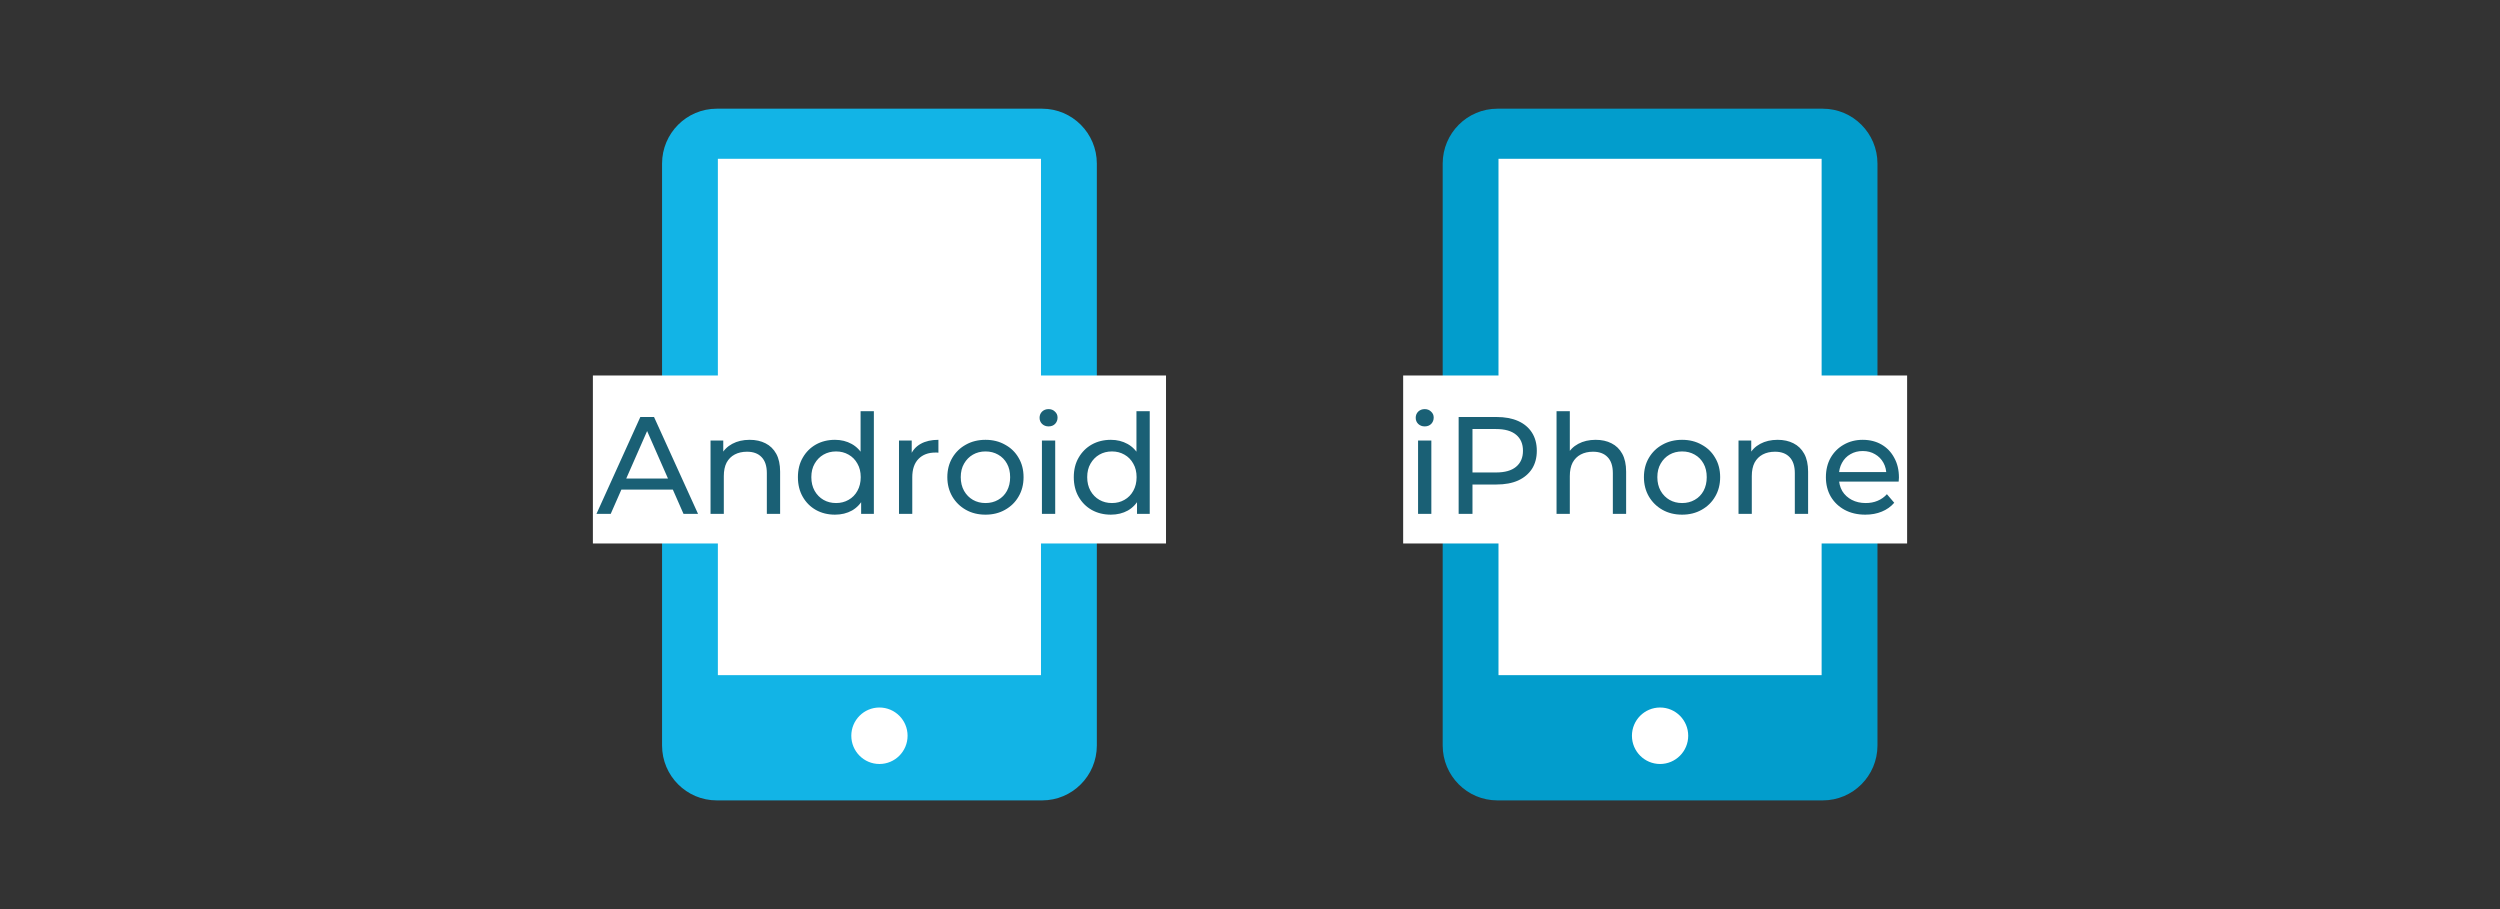 <svg width="253" height="92" viewBox="0 0 253 92" fill="none" xmlns="http://www.w3.org/2000/svg">
<rect x="0" y="0" width="253" height="92" fill="#333333" stroke="none"/>
<path d="M105.463 81H72.537C69.48 81 67 78.511 67 75.442V16.558C67 13.489 69.48 11 72.537 11H105.463C108.52 11 111 13.489 111 16.558V75.442C111 78.511 108.52 81 105.463 81Z" fill="#12B4E6"/>
<path d="M105.348 16.07H72.648V68.325H105.348V16.07Z" fill="white"/>
<path d="M88.999 77.316C90.572 77.316 91.847 76.036 91.847 74.458C91.847 72.879 90.572 71.6 88.999 71.6C87.427 71.6 86.152 72.879 86.152 74.458C86.152 76.036 87.427 77.316 88.999 77.316Z" fill="white"/>
<rect width="58" height="17" transform="translate(60 38)" fill="white"/>
<path d="M60.364 52L64.802 42.2H66.188L70.64 52H69.17L65.208 42.984H65.768L61.806 52H60.364ZM62.254 49.55L62.632 48.43H68.148L68.554 49.55H62.254ZM75.868 44.51C76.475 44.51 77.007 44.627 77.464 44.86C77.93 45.093 78.294 45.448 78.556 45.924C78.817 46.4 78.948 47.002 78.948 47.73V52H77.604V47.884C77.604 47.165 77.427 46.624 77.072 46.26C76.727 45.896 76.237 45.714 75.602 45.714C75.126 45.714 74.71 45.807 74.356 45.994C74.001 46.181 73.726 46.456 73.53 46.82C73.343 47.184 73.25 47.637 73.25 48.178V52H71.906V44.58H73.194V46.582L72.984 46.05C73.227 45.565 73.6 45.187 74.104 44.916C74.608 44.645 75.196 44.51 75.868 44.51ZM84.501 52.084C83.782 52.084 83.138 51.925 82.569 51.608C82.009 51.291 81.566 50.847 81.239 50.278C80.912 49.709 80.749 49.046 80.749 48.29C80.749 47.534 80.912 46.876 81.239 46.316C81.566 45.747 82.009 45.303 82.569 44.986C83.138 44.669 83.782 44.51 84.501 44.51C85.126 44.51 85.691 44.65 86.195 44.93C86.699 45.21 87.1 45.63 87.399 46.19C87.707 46.75 87.861 47.45 87.861 48.29C87.861 49.13 87.712 49.83 87.413 50.39C87.124 50.95 86.727 51.375 86.223 51.664C85.719 51.944 85.145 52.084 84.501 52.084ZM84.613 50.908C85.08 50.908 85.5 50.801 85.873 50.586C86.256 50.371 86.555 50.068 86.769 49.676C86.993 49.275 87.105 48.813 87.105 48.29C87.105 47.758 86.993 47.301 86.769 46.918C86.555 46.526 86.256 46.223 85.873 46.008C85.5 45.793 85.08 45.686 84.613 45.686C84.137 45.686 83.713 45.793 83.339 46.008C82.966 46.223 82.667 46.526 82.443 46.918C82.219 47.301 82.107 47.758 82.107 48.29C82.107 48.813 82.219 49.275 82.443 49.676C82.667 50.068 82.966 50.371 83.339 50.586C83.713 50.801 84.137 50.908 84.613 50.908ZM87.147 52V49.998L87.231 48.276L87.091 46.554V41.612H88.435V52H87.147ZM90.978 52V44.58H92.266V46.596L92.14 46.092C92.345 45.579 92.691 45.187 93.176 44.916C93.661 44.645 94.259 44.51 94.968 44.51V45.812C94.912 45.803 94.856 45.798 94.8 45.798C94.753 45.798 94.707 45.798 94.66 45.798C93.941 45.798 93.372 46.013 92.952 46.442C92.532 46.871 92.322 47.492 92.322 48.304V52H90.978ZM99.734 52.084C98.988 52.084 98.325 51.921 97.746 51.594C97.168 51.267 96.71 50.819 96.374 50.25C96.038 49.671 95.87 49.018 95.87 48.29C95.87 47.553 96.038 46.899 96.374 46.33C96.71 45.761 97.168 45.317 97.746 45C98.325 44.673 98.988 44.51 99.734 44.51C100.472 44.51 101.13 44.673 101.708 45C102.296 45.317 102.754 45.761 103.08 46.33C103.416 46.89 103.584 47.543 103.584 48.29C103.584 49.027 103.416 49.681 103.08 50.25C102.754 50.819 102.296 51.267 101.708 51.594C101.13 51.921 100.472 52.084 99.734 52.084ZM99.734 50.908C100.21 50.908 100.635 50.801 101.008 50.586C101.391 50.371 101.69 50.068 101.904 49.676C102.119 49.275 102.226 48.813 102.226 48.29C102.226 47.758 102.119 47.301 101.904 46.918C101.69 46.526 101.391 46.223 101.008 46.008C100.635 45.793 100.21 45.686 99.734 45.686C99.258 45.686 98.834 45.793 98.46 46.008C98.087 46.223 97.788 46.526 97.564 46.918C97.34 47.301 97.228 47.758 97.228 48.29C97.228 48.813 97.34 49.275 97.564 49.676C97.788 50.068 98.087 50.371 98.46 50.586C98.834 50.801 99.258 50.908 99.734 50.908ZM105.443 52V44.58H106.787V52H105.443ZM106.115 43.152C105.854 43.152 105.634 43.068 105.457 42.9C105.289 42.732 105.205 42.527 105.205 42.284C105.205 42.032 105.289 41.822 105.457 41.654C105.634 41.486 105.854 41.402 106.115 41.402C106.376 41.402 106.591 41.486 106.759 41.654C106.936 41.813 107.025 42.013 107.025 42.256C107.025 42.508 106.941 42.723 106.773 42.9C106.605 43.068 106.386 43.152 106.115 43.152ZM112.419 52.084C111.7 52.084 111.056 51.925 110.487 51.608C109.927 51.291 109.484 50.847 109.157 50.278C108.83 49.709 108.667 49.046 108.667 48.29C108.667 47.534 108.83 46.876 109.157 46.316C109.484 45.747 109.927 45.303 110.487 44.986C111.056 44.669 111.7 44.51 112.419 44.51C113.044 44.51 113.609 44.65 114.113 44.93C114.617 45.21 115.018 45.63 115.317 46.19C115.625 46.75 115.779 47.45 115.779 48.29C115.779 49.13 115.63 49.83 115.331 50.39C115.042 50.95 114.645 51.375 114.141 51.664C113.637 51.944 113.063 52.084 112.419 52.084ZM112.531 50.908C112.998 50.908 113.418 50.801 113.791 50.586C114.174 50.371 114.472 50.068 114.687 49.676C114.911 49.275 115.023 48.813 115.023 48.29C115.023 47.758 114.911 47.301 114.687 46.918C114.472 46.526 114.174 46.223 113.791 46.008C113.418 45.793 112.998 45.686 112.531 45.686C112.055 45.686 111.63 45.793 111.257 46.008C110.884 46.223 110.585 46.526 110.361 46.918C110.137 47.301 110.025 47.758 110.025 48.29C110.025 48.813 110.137 49.275 110.361 49.676C110.585 50.068 110.884 50.371 111.257 50.586C111.63 50.801 112.055 50.908 112.531 50.908ZM115.065 52V49.998L115.149 48.276L115.009 46.554V41.612H116.353V52H115.065Z" fill="#1A6075"/>
<path d="M184.463 81H151.537C148.48 81 146 78.511 146 75.442V16.558C146 13.489 148.48 11 151.537 11H184.463C187.52 11 190 13.489 190 16.558V75.442C190 78.511 187.52 81 184.463 81Z" fill="#029DCC"/>
<path d="M184.348 16.07H151.648V68.325H184.348V16.07Z" fill="white"/>
<path d="M168 77.316C169.572 77.316 170.847 76.036 170.847 74.458C170.847 72.879 169.572 71.6 168 71.6C166.427 71.6 165.152 72.879 165.152 74.458C165.152 76.036 166.427 77.316 168 77.316Z" fill="white"/>
<rect width="51" height="17" transform="translate(142 38)" fill="white"/>
<path d="M143.508 52V44.58H144.852V52H143.508ZM144.18 43.152C143.919 43.152 143.7 43.068 143.522 42.9C143.354 42.732 143.27 42.527 143.27 42.284C143.27 42.032 143.354 41.822 143.522 41.654C143.7 41.486 143.919 41.402 144.18 41.402C144.442 41.402 144.656 41.486 144.824 41.654C145.002 41.813 145.09 42.013 145.09 42.256C145.09 42.508 145.006 42.723 144.838 42.9C144.67 43.068 144.451 43.152 144.18 43.152ZM147.615 52V42.2H151.437C152.295 42.2 153.028 42.335 153.635 42.606C154.241 42.877 154.708 43.269 155.035 43.782C155.361 44.295 155.525 44.907 155.525 45.616C155.525 46.325 155.361 46.937 155.035 47.45C154.708 47.954 154.241 48.346 153.635 48.626C153.028 48.897 152.295 49.032 151.437 49.032H148.385L149.015 48.374V52H147.615ZM149.015 48.514L148.385 47.814H151.395C152.291 47.814 152.967 47.623 153.425 47.24C153.891 46.857 154.125 46.316 154.125 45.616C154.125 44.916 153.891 44.375 153.425 43.992C152.967 43.609 152.291 43.418 151.395 43.418H148.385L149.015 42.718V48.514ZM161.484 44.51C162.091 44.51 162.623 44.627 163.08 44.86C163.547 45.093 163.911 45.448 164.172 45.924C164.433 46.4 164.564 47.002 164.564 47.73V52H163.22V47.884C163.22 47.165 163.043 46.624 162.688 46.26C162.343 45.896 161.853 45.714 161.218 45.714C160.742 45.714 160.327 45.807 159.972 45.994C159.617 46.181 159.342 46.456 159.146 46.82C158.959 47.184 158.866 47.637 158.866 48.178V52H157.522V41.612H158.866V46.582L158.6 46.05C158.843 45.565 159.216 45.187 159.72 44.916C160.224 44.645 160.812 44.51 161.484 44.51ZM170.229 52.084C169.483 52.084 168.82 51.921 168.241 51.594C167.663 51.267 167.205 50.819 166.869 50.25C166.533 49.671 166.365 49.018 166.365 48.29C166.365 47.553 166.533 46.899 166.869 46.33C167.205 45.761 167.663 45.317 168.241 45C168.82 44.673 169.483 44.51 170.229 44.51C170.967 44.51 171.625 44.673 172.203 45C172.791 45.317 173.249 45.761 173.575 46.33C173.911 46.89 174.079 47.543 174.079 48.29C174.079 49.027 173.911 49.681 173.575 50.25C173.249 50.819 172.791 51.267 172.203 51.594C171.625 51.921 170.967 52.084 170.229 52.084ZM170.229 50.908C170.705 50.908 171.13 50.801 171.503 50.586C171.886 50.371 172.185 50.068 172.399 49.676C172.614 49.275 172.721 48.813 172.721 48.29C172.721 47.758 172.614 47.301 172.399 46.918C172.185 46.526 171.886 46.223 171.503 46.008C171.13 45.793 170.705 45.686 170.229 45.686C169.753 45.686 169.329 45.793 168.955 46.008C168.582 46.223 168.283 46.526 168.059 46.918C167.835 47.301 167.723 47.758 167.723 48.29C167.723 48.813 167.835 49.275 168.059 49.676C168.283 50.068 168.582 50.371 168.955 50.586C169.329 50.801 169.753 50.908 170.229 50.908ZM179.9 44.51C180.507 44.51 181.039 44.627 181.496 44.86C181.963 45.093 182.327 45.448 182.588 45.924C182.849 46.4 182.98 47.002 182.98 47.73V52H181.636V47.884C181.636 47.165 181.459 46.624 181.104 46.26C180.759 45.896 180.269 45.714 179.634 45.714C179.158 45.714 178.743 45.807 178.388 45.994C178.033 46.181 177.758 46.456 177.562 46.82C177.375 47.184 177.282 47.637 177.282 48.178V52H175.938V44.58H177.226V46.582L177.016 46.05C177.259 45.565 177.632 45.187 178.136 44.916C178.64 44.645 179.228 44.51 179.9 44.51ZM188.771 52.084C187.978 52.084 187.278 51.921 186.671 51.594C186.074 51.267 185.607 50.819 185.271 50.25C184.945 49.681 184.781 49.027 184.781 48.29C184.781 47.553 184.94 46.899 185.257 46.33C185.584 45.761 186.027 45.317 186.587 45C187.157 44.673 187.796 44.51 188.505 44.51C189.224 44.51 189.859 44.669 190.409 44.986C190.96 45.303 191.389 45.751 191.697 46.33C192.015 46.899 192.173 47.567 192.173 48.332C192.173 48.388 192.169 48.453 192.159 48.528C192.159 48.603 192.155 48.673 192.145 48.738H185.831V47.772H191.445L190.899 48.108C190.909 47.632 190.811 47.207 190.605 46.834C190.4 46.461 190.115 46.171 189.751 45.966C189.397 45.751 188.981 45.644 188.505 45.644C188.039 45.644 187.623 45.751 187.259 45.966C186.895 46.171 186.611 46.465 186.405 46.848C186.2 47.221 186.097 47.651 186.097 48.136V48.36C186.097 48.855 186.209 49.298 186.433 49.69C186.667 50.073 186.989 50.371 187.399 50.586C187.81 50.801 188.281 50.908 188.813 50.908C189.252 50.908 189.649 50.833 190.003 50.684C190.367 50.535 190.685 50.311 190.955 50.012L191.697 50.88C191.361 51.272 190.941 51.571 190.437 51.776C189.943 51.981 189.387 52.084 188.771 52.084Z" fill="#1A6075"/>
</svg>
